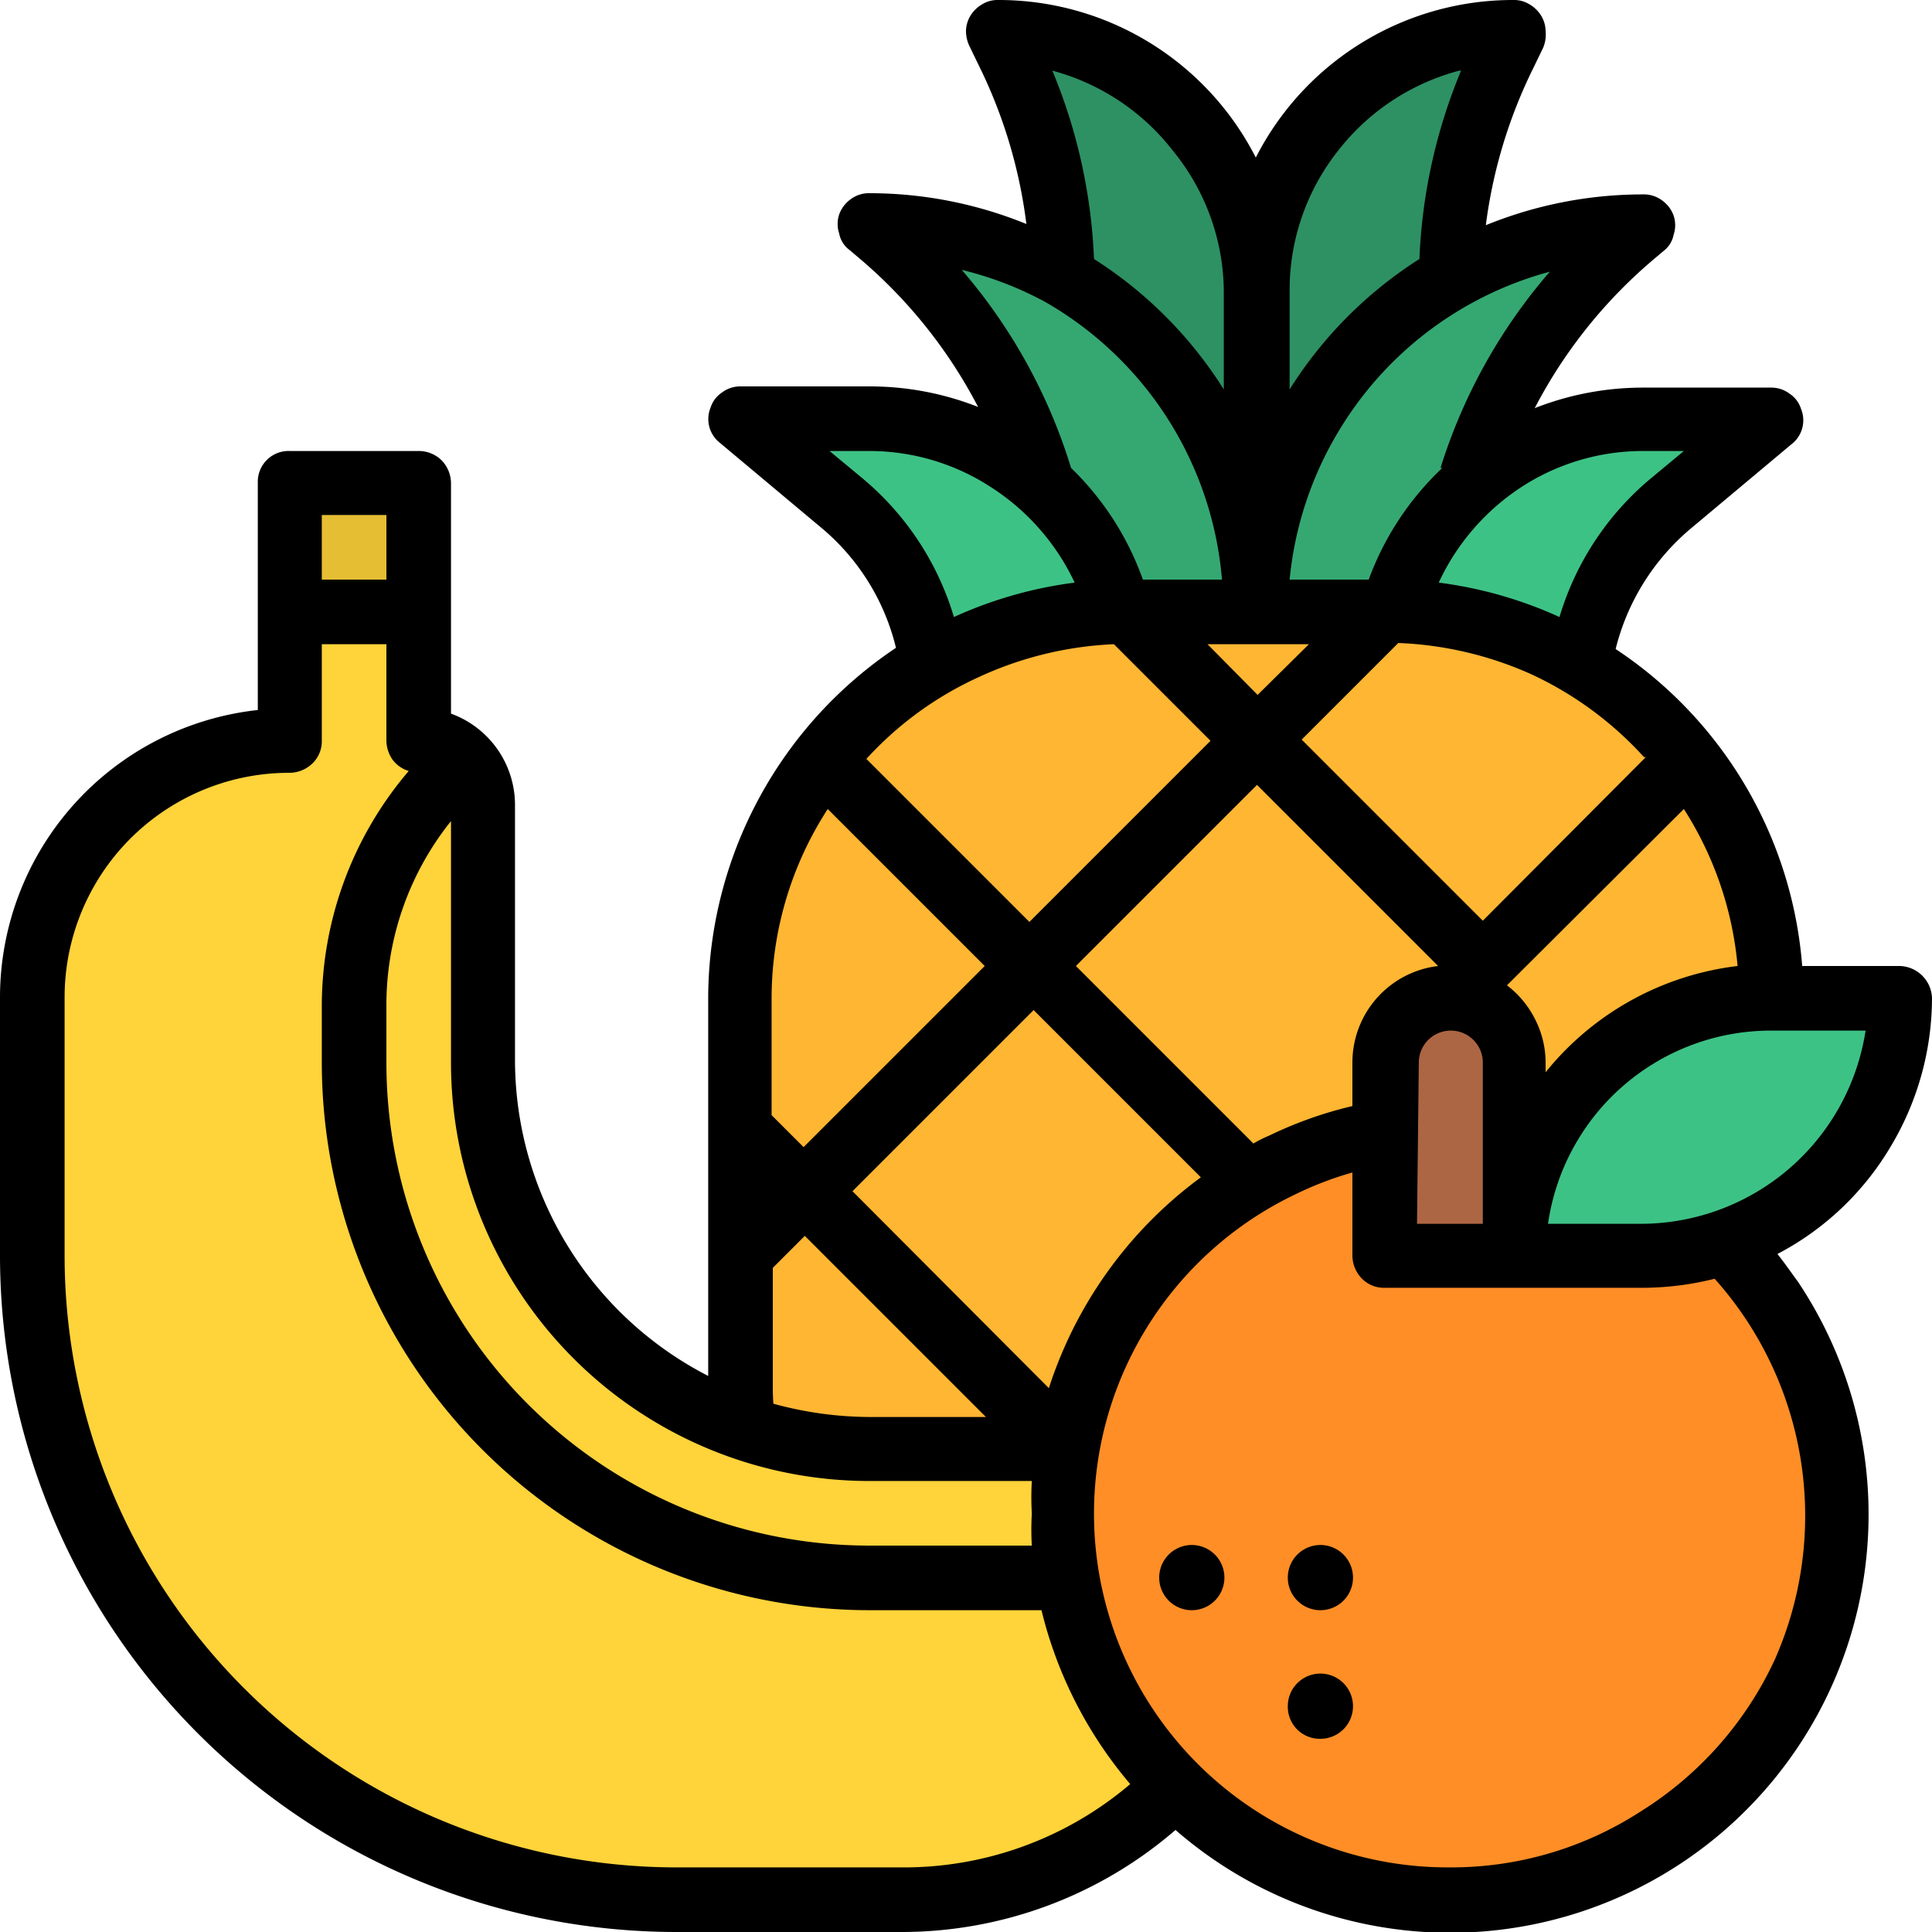 <svg xmlns="http://www.w3.org/2000/svg" id="Layer_1" data-name="Layer 1" viewBox="0 0 32 32"><defs><style>.cls-1{fill:#2e9163;}.cls-2{fill:#35a872;}.cls-3{fill:#3dc285;}.cls-4{fill:#ffb632;}.cls-5{fill:#ffd33a;}.cls-6{fill:#e6be34;}.cls-7{fill:#ff8e26;}.cls-8{fill:#ad6643;}</style></defs><path class="cls-1" d="M16.53.53l.17.33a8.61,8.61,0,0,1,.9,3.82V11.2h3.2V4.8A4.27,4.27,0,0,0,16.53.53Z"></path><path class="cls-1" d="M25.07.53,24.9.86A8.61,8.61,0,0,0,24,4.68V11.2H20.8V4.8A4.27,4.27,0,0,1,25.07.53Z"></path><path class="cls-2" d="M14.4,3.73l.13.11a8.47,8.47,0,0,1,2.26,2.94,8.4,8.4,0,0,1,.81,3.62v1.87h3.2V10.13a6.4,6.4,0,0,0-6.4-6.4Z"></path><path class="cls-2" d="M27.2,3.73l-.13.11A8.59,8.59,0,0,0,24,10.4v1.87H20.8V10.13a6.4,6.4,0,0,1,6.4-6.4Z"></path><path class="cls-3" d="M12.27,6.93l1.66,1.39a4.32,4.32,0,0,1,1.54,3.28v.67h3.2V11.2A4.27,4.27,0,0,0,14.4,6.93Z"></path><path class="cls-3" d="M29.33,6.93,27.67,8.32a4.32,4.32,0,0,0-1.54,3.28v.67h-3.2V11.2A4.27,4.27,0,0,1,27.2,6.93Z"></path><path class="cls-4" d="M29.33,16.53v6.4a6.39,6.39,0,0,1-5.86,6.38,4.87,4.87,0,0,1-.54,0H18.67a6.41,6.41,0,0,1-2.45-.48,6.66,6.66,0,0,1-2.08-1.39,6.49,6.49,0,0,1-1.39-2.08,6.41,6.41,0,0,1-.48-2.45v-6.4a6.4,6.4,0,0,1,6.4-6.4h4.26a6.41,6.41,0,0,1,2.45.49A6.33,6.33,0,0,1,27.46,12a6.61,6.61,0,0,1,1.39,2.07A6.44,6.44,0,0,1,29.33,16.53Z"></path><path class="cls-5" d="M4.8,12.27V8H6.93v4.27A1.06,1.06,0,0,1,8,13.33V17.6A6.38,6.38,0,0,0,14.4,24h5.87a1.06,1.06,0,0,1,1.06,1.07,6.4,6.4,0,0,1-6.4,6.4H11.2A10.69,10.69,0,0,1,.53,20.8V16.53A4.27,4.27,0,0,1,4.8,12.27Z"></path><path class="cls-6" d="M6.93,8H4.8v2.13H6.93Z"></path><path class="cls-7" d="M24,31.47a6.4,6.4,0,1,0-6.4-6.4A6.41,6.41,0,0,0,24,31.47Z"></path><path class="cls-8" d="M24,16.53a1.09,1.09,0,0,0-1.07,1.07v3.2h2.14V17.6A1.09,1.09,0,0,0,24,16.53Z"></path><path class="cls-3" d="M29.33,16.53h2.14A4.27,4.27,0,0,1,27.2,20.8H25.07a4.27,4.27,0,0,1,4.26-4.27Z"></path><path d="M29.44,20.77A4.72,4.72,0,0,0,31.31,19,4.8,4.8,0,0,0,32,16.53a.55.55,0,0,0-.53-.53H29.85a6.94,6.94,0,0,0-3.09-5.25,3.8,3.8,0,0,1,1.25-2l1.66-1.39a.5.5,0,0,0,.16-.59.47.47,0,0,0-.19-.25.5.5,0,0,0-.31-.1H27.2a4.9,4.9,0,0,0-1.78.34,8.14,8.14,0,0,1,2-2.49l.13-.11a.44.44,0,0,0,.17-.27.5.5,0,0,0,0-.32.53.53,0,0,0-.19-.25.5.5,0,0,0-.31-.1,6.89,6.89,0,0,0-2.61.51,8.22,8.22,0,0,1,.79-2.61l.16-.33A.58.58,0,0,0,25.6.51a.5.5,0,0,0-.08-.26.55.55,0,0,0-.19-.18A.48.48,0,0,0,25.07,0,4.78,4.78,0,0,0,20.8,2.61,4.78,4.78,0,0,0,16.53,0a.48.48,0,0,0-.26.07.55.55,0,0,0-.19.18A.5.5,0,0,0,16,.51a.58.58,0,0,0,.06.26l.16.33A8.22,8.22,0,0,1,17,3.71,6.89,6.89,0,0,0,14.4,3.2a.5.5,0,0,0-.31.1.53.53,0,0,0-.19.25.5.5,0,0,0,0,.32.44.44,0,0,0,.17.27l.13.11a8.14,8.14,0,0,1,2,2.49A4.9,4.9,0,0,0,14.4,6.4H12.27a.5.5,0,0,0-.31.1.47.47,0,0,0-.19.25.5.5,0,0,0,.16.59l1.66,1.39a3.73,3.73,0,0,1,1.25,2,7,7,0,0,0-3.11,5.77v6.29a5.89,5.89,0,0,1-3.2-5.22V13.33a1.61,1.61,0,0,0-1.06-1.51V8a.55.55,0,0,0-.16-.38.54.54,0,0,0-.38-.15H4.8A.51.51,0,0,0,4.27,8v3.76A4.79,4.79,0,0,0,0,16.53V20.8A11.21,11.21,0,0,0,11.2,32h3.73a6.94,6.94,0,0,0,4.54-1.69,6.93,6.93,0,0,0,10.31-9.08C29.67,21.08,29.56,20.92,29.44,20.77Zm-2.24-.5H25.64a3.73,3.73,0,0,1,3.69-3.2H30.9a3.77,3.77,0,0,1-3.7,3.2ZM28.78,16a4.82,4.82,0,0,0-3.18,1.76V17.6a1.58,1.58,0,0,0-.17-.71,1.62,1.62,0,0,0-.47-.57l2.93-2.92A5.77,5.77,0,0,1,28.78,16ZM22.4,17.6v.72a6.66,6.66,0,0,0-1.38.49,2.1,2.1,0,0,0-.26.13L17.82,16l3-3,3,3,0,0A1.61,1.61,0,0,0,22.4,17.6Zm-5,5.42-3.28-3.29,3-3,2.77,2.77A7,7,0,0,0,17.37,23Zm6.1-5.42a.53.53,0,1,1,1.06,0v2.67H23.47Zm3.76-5.06-2.7,2.71-3-3,1.6-1.6a5.93,5.93,0,0,1,2.23.53A5.85,5.85,0,0,1,27.23,12.54Zm-5.58-1.87-.85.84L20,10.67Zm6.21-3.2-.53.44a4.76,4.76,0,0,0-1.53,2.31,6.94,6.94,0,0,0-2-.57,3.8,3.8,0,0,1,1.38-1.59,3.69,3.69,0,0,1,2-.59Zm-4,.28A4.83,4.83,0,0,0,22.67,9.6H21.36A5.86,5.86,0,0,1,22.26,7a5.85,5.85,0,0,1,3.41-2.5A9.1,9.1,0,0,0,23.86,7.75Zm.31-6.58a9.06,9.06,0,0,0-.69,3.12,6.93,6.93,0,0,0-2.15,2.16V4.8a3.72,3.72,0,0,1,.8-2.3A3.76,3.76,0,0,1,24.17,1.17ZM20.27,4.8V6.45a6.93,6.93,0,0,0-2.15-2.16,9.06,9.06,0,0,0-.69-3.12,3.76,3.76,0,0,1,2,1.33A3.72,3.72,0,0,1,20.27,4.8Zm-4.34-.33A5.74,5.74,0,0,1,17.31,5h0A5.86,5.86,0,0,1,20.24,9.6H18.93a4.83,4.83,0,0,0-1.19-1.85A9.1,9.1,0,0,0,15.93,4.47ZM14.27,7.91l-.53-.44h.66a3.69,3.69,0,0,1,2,.59A3.8,3.8,0,0,1,17.8,9.65a6.94,6.94,0,0,0-2,.57A4.76,4.76,0,0,0,14.27,7.91Zm4.18,2.76,1.6,1.6-3,3-2.7-2.7a5.73,5.73,0,0,1,1.85-1.35A5.93,5.93,0,0,1,18.45,10.67ZM13.71,13.4l2.6,2.6-3,3-.53-.53V16.53A5.77,5.77,0,0,1,13.71,13.4Zm-.91,9.53V21l.53-.53,3,3H14.4a6.1,6.1,0,0,1-1.59-.22C12.8,23.14,12.8,23,12.8,22.93Zm1.6,1.6h2.69a4.87,4.87,0,0,0,0,.54,4.7,4.7,0,0,0,0,.53H14.4a8,8,0,0,1-8-8v-.94A4.87,4.87,0,0,1,7.47,13.6v4a6.93,6.93,0,0,0,6.93,6.93Zm-8-16V9.6H5.33V8.53Zm4.8,22.4A10.14,10.14,0,0,1,1.07,20.8V16.53A3.72,3.72,0,0,1,4.8,12.8a.55.55,0,0,0,.38-.16.51.51,0,0,0,.15-.37v-1.6H6.4v1.6a.57.57,0,0,0,.1.31.52.52,0,0,0,.27.19,6,6,0,0,0-1.44,3.89v.94a9.08,9.08,0,0,0,9.07,9.07h2.85a7,7,0,0,0,1.47,2.88,5.78,5.78,0,0,1-3.79,1.38Zm12.8,0a5.86,5.86,0,0,1-2.52-11.16,5.64,5.64,0,0,1,.92-.35V20.8a.55.55,0,0,0,.16.38.51.51,0,0,0,.37.15H27.2a4.93,4.93,0,0,0,1.2-.15,5.89,5.89,0,0,1,1,6.3A5.87,5.87,0,0,1,27.18,30,5.77,5.77,0,0,1,24,30.93Z"></path><path d="M19.73,26.67a.54.54,0,1,0-.53-.54A.54.54,0,0,0,19.73,26.67Z"></path><path d="M21.87,26.67a.54.54,0,1,0-.54-.54A.54.54,0,0,0,21.87,26.67Z"></path><path d="M21.87,28.8a.54.54,0,1,0-.54-.53A.53.53,0,0,0,21.87,28.8Z"></path></svg>